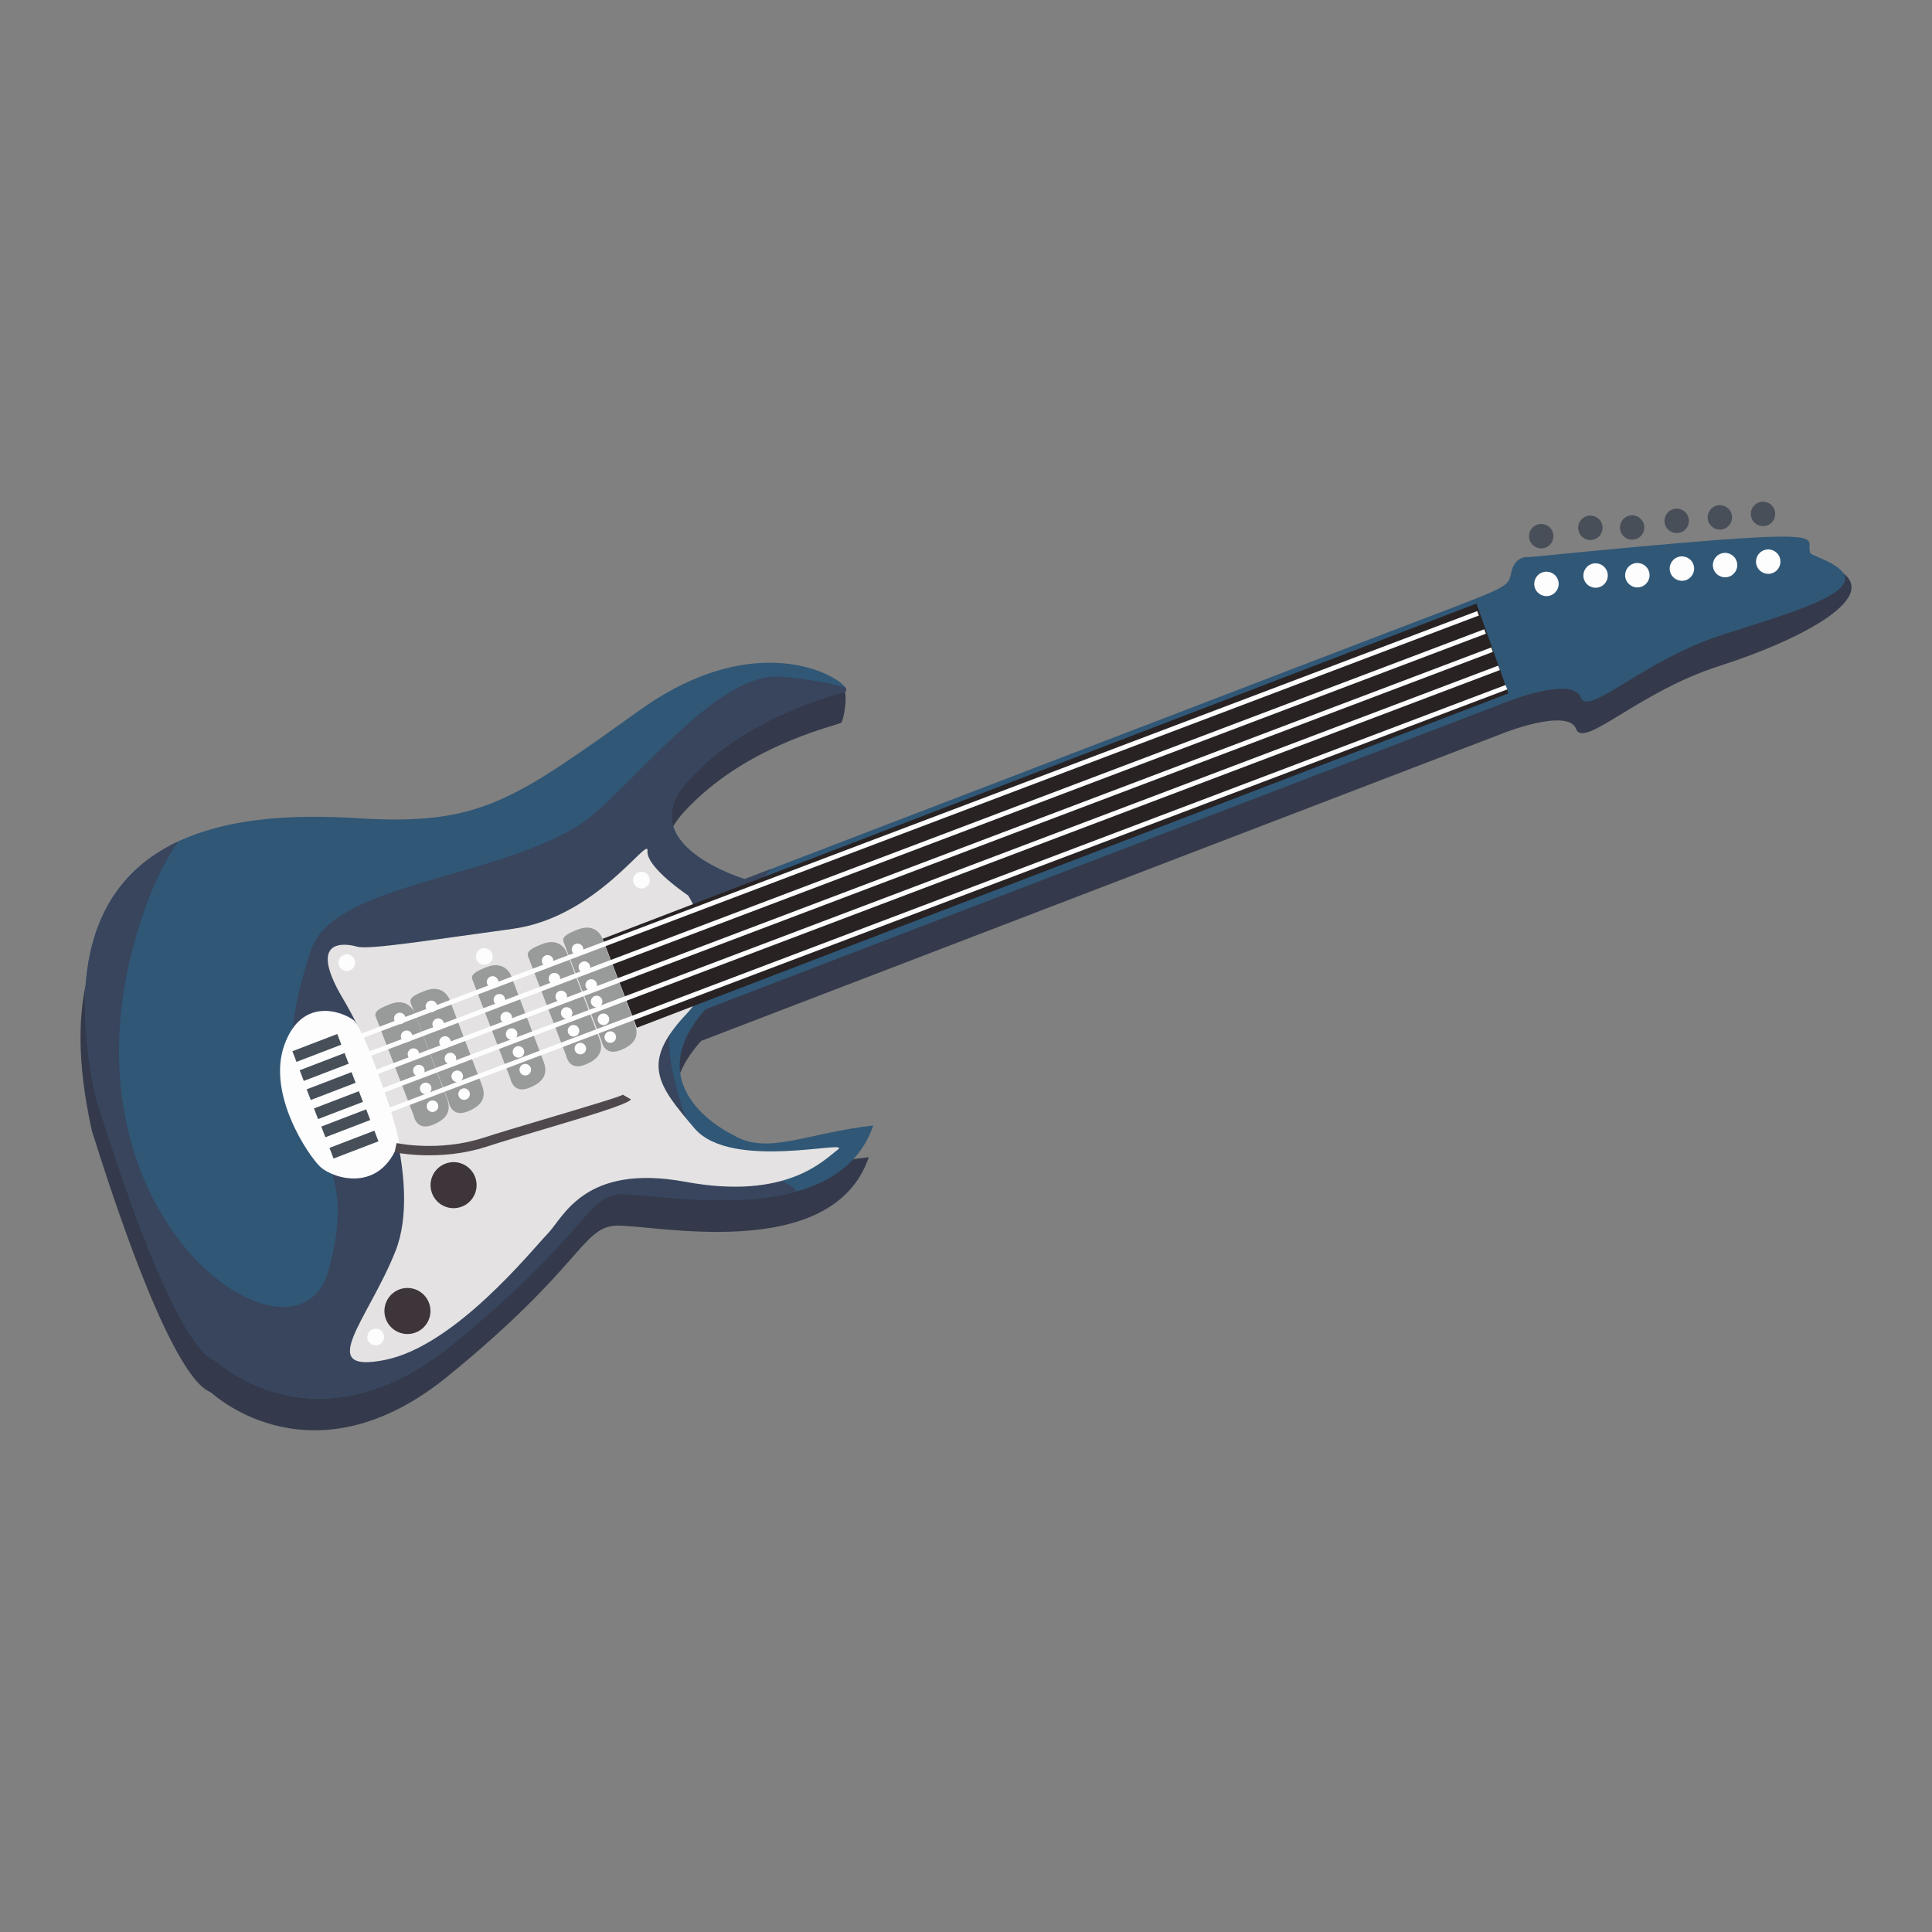 <?xml version="1.0" encoding="utf-8"?>
<!-- Designed by Vexels.com - 2017 All Rights Reserved - https://vexels.com/terms-and-conditions/  -->

<svg version="1.1" id="Layer_1" xmlns="http://www.w3.org/2000/svg" xmlns:xlink="http://www.w3.org/1999/xlink" x="0px" y="0px"
	 width="1200px" height="1200px" viewBox="0 0 1200 1200" enable-background="new 0 0 1200 1200" xml:space="preserve">
<rect x="0" y="0" width="1200" height="1200" fill="#808080" stroke="none"/>
<g>
	<path fill-rule="evenodd" clip-rule="evenodd" fill="#343A4B" d="M1121.927,363.67c-5.772-10.795,30.421-18.173-174.79,2.035
		c0,0-8.709-1.529-11.115,9.138c-2.406,10.68-0.115,8.175-79.476,38.618c-79.348,30.44-396.758,152.214-396.758,152.214
		s-71.572-21.312-34.926-61.376c36.644-40.068,90.366-52.552,97.462-55.268c1.561-0.602,5.087-19.309,0.992-22.279
		c-14.455-10.456-66.593-10.213-128.273,33.717c-79.159,56.382-99.115,72.162-175.711,67.407
		c-76.595-4.755-200.168,3.648-162.283,174.425c50.955,162.516,71.58,160.443,74.234,162.759
		c2.66,2.329,63.842,57.367,146.836-10.232c82.976-67.606,83.327-92.105,103.917-93.519c20.59-1.398,134.664,24.742,157.592-42.576
		c-42.067,4.761-65.929,18.788-87.173,5.817c0,0-61.319-28.501-16.919-78.043L935.741,454.61c0,0,38.253-14.683,43.142-1.923
		c4.889,12.747,38.381-22.851,89.062-39.047c50.68-16.196,105.45-44.537,71.579-60.804L1121.927,363.67z"/>
	<path fill-rule="evenodd" clip-rule="evenodd" fill="#305776" d="M1124.679,343.999c-5.772-10.789,30.421-18.167-174.79,2.035
		c0,0-8.709-1.536-11.115,9.138c-2.406,10.68-0.122,8.178-79.476,38.618c-79.342,30.44-396.761,152.217-396.761,152.217
		s-71.567-21.306-34.929-61.38c36.646-40.068,90.372-52.546,97.468-55.272c7.084-2.716-48.127-44.928-127.286,11.435
		c-79.16,56.388-99.108,72.175-175.705,67.414c-76.595-4.748-200.168,3.648-162.283,174.431
		c50.949,162.51,71.572,160.443,74.237,162.753c2.657,2.329,63.842,57.374,146.829-10.232
		c82.98-67.602,83.327-92.101,103.921-93.515c20.594-1.395,134.663,24.745,157.591-42.579c-42.074,4.761-65.936,18.788-87.169,5.817
		c0,0-61.32-28.498-16.929-78.043l500.205-191.901c0,0,38.254-14.673,43.149-1.92c4.896,12.753,38.375-22.851,89.062-39.041
		c50.681-16.202,97.662-29.343,63.792-45.606L1124.679,343.999z"/>
	<path fill-rule="evenodd" clip-rule="evenodd" fill="#38455D" d="M478.862,539.746l-16.326,6.262c0,0-71.57-21.309-34.929-61.38
		c36.646-40.068,90.372-52.546,97.468-55.272c0.838-0.32,0.794-1.197-0.045-2.387c-9.854-2.848-22.806-5.087-39.431-6.661
		c-42.216-4.006-97.518,75.432-127.794,93.355c-56.724,33.582-151.467,35.287-165.029,77.332
		c-40.592,125.844,38.524,100.993,11.074,198.722C184.053,860.203,27.478,754.882,87.542,571.69
		c6.807-20.758,14.527-36.644,23.162-49.042c-43.03,20.17-72.002,64.899-50.901,159.989
		c50.949,162.51,71.572,160.443,74.237,162.753c2.657,2.329,63.842,57.374,146.829-10.232
		c82.98-67.602,83.327-92.101,103.921-93.518c13.636-0.921,68.271,10.219,110.276-1.693c-10.149-12.977-57.302-11.748-68.049-42.47
		c-27.655-79.034,1.283-65.286,23.11-115.221C456.493,567.678,466.992,553.408,478.862,539.746z"/>
	<g>
		<path fill-rule="evenodd" clip-rule="evenodd" fill="#494F59" d="M1097.745,326.287c-3.903,1.497-8.3-0.458-9.797-4.371
			c-1.504-3.91,0.461-8.3,4.371-9.797c3.916-1.504,8.293,0.448,9.797,4.364C1103.613,320.4,1101.674,324.783,1097.745,326.287z"/>
		<path fill-rule="evenodd" clip-rule="evenodd" fill="#494F59" d="M1070.952,328.437c-3.916,1.504-8.3-0.448-9.81-4.364
			c-1.497-3.91,0.461-8.296,4.377-9.797c3.91-1.498,8.293,0.451,9.797,4.367C1076.814,322.56,1074.862,326.94,1070.952,328.437z"/>
		<path fill-rule="evenodd" clip-rule="evenodd" fill="#494F59" d="M1044.14,330.6c-3.916,1.504-8.306-0.451-9.81-4.358
			c-1.497-3.916,0.454-8.312,4.371-9.816c3.916-1.504,8.306,0.461,9.81,4.371C1050.008,324.713,1048.05,329.1,1044.14,330.6z"/>
		<path fill-rule="evenodd" clip-rule="evenodd" fill="#494F59" d="M1016.458,334.715c-3.91,1.501-8.3-0.451-9.797-4.368
			c-1.504-3.913,0.448-8.296,4.364-9.8c3.91-1.497,8.3,0.454,9.797,4.364C1022.326,328.828,1020.374,333.214,1016.458,334.715z"/>
		<path fill-rule="evenodd" clip-rule="evenodd" fill="#494F59" d="M990.523,334.906c-3.916,1.504-8.293-0.441-9.803-4.364
			c-1.497-3.916,0.454-8.3,4.364-9.797c3.917-1.504,8.3,0.448,9.797,4.358C996.391,329.026,994.433,333.409,990.523,334.906z"/>
		<path fill-rule="evenodd" clip-rule="evenodd" fill="#494F59" d="M960.006,340.122c-3.91,1.498-8.299-0.461-9.797-4.377
			c-1.504-3.91,0.454-8.296,4.364-9.797c3.91-1.501,8.293,0.454,9.797,4.364C965.874,334.225,963.916,338.618,960.006,340.122z"/>
	</g>
	<g>
		<path fill-rule="evenodd" clip-rule="evenodd" fill="#FDFDFE" d="M1100.996,355.928c-3.917,1.497-8.306-0.454-9.803-4.364
			c-1.504-3.91,0.454-8.302,4.364-9.8c3.923-1.507,8.3,0.454,9.803,4.361C1106.857,350.034,1104.918,354.42,1100.996,355.928z"/>
		<path fill-rule="evenodd" clip-rule="evenodd" fill="#FDFDFE" d="M1074.197,358.077c-3.916,1.504-8.306-0.451-9.803-4.361
			c-1.504-3.916,0.448-8.303,4.364-9.813c3.91-1.491,8.293,0.461,9.797,4.377C1080.052,352.197,1078.1,356.58,1074.197,358.077z"/>
		<path fill-rule="evenodd" clip-rule="evenodd" fill="#FDFDFE" d="M1047.378,360.243c-3.91,1.501-8.3-0.451-9.803-4.37
			c-1.497-3.913,0.461-8.303,4.371-9.8c3.916-1.503,8.299,0.448,9.803,4.358C1053.253,354.357,1051.294,358.743,1047.378,360.243z"
			/>
		<path fill-rule="evenodd" clip-rule="evenodd" fill="#FDFDFE" d="M1019.703,364.355c-3.91,1.498-8.3-0.448-9.803-4.364
			c-1.504-3.923,0.454-8.306,4.37-9.807c3.91-1.501,8.3,0.448,9.803,4.367C1025.57,358.471,1023.612,362.851,1019.703,364.355z"/>
		<path fill-rule="evenodd" clip-rule="evenodd" fill="#FDFDFE" d="M993.767,364.553c-3.916,1.504-8.306-0.451-9.803-4.371
			c-1.497-3.903,0.454-8.3,4.371-9.803c3.91-1.504,8.293,0.461,9.797,4.371C999.635,358.666,997.683,363.053,993.767,364.553z"/>
		<path fill-rule="evenodd" clip-rule="evenodd" fill="#FDFDFE" d="M963.25,369.756c-3.916,1.504-8.306-0.458-9.803-4.361
			c-1.504-3.919,0.454-8.309,4.364-9.813c3.903-1.497,8.306,0.454,9.81,4.377C969.125,363.862,967.16,368.258,963.25,369.756z"/>
	</g>
	<path fill-rule="evenodd" clip-rule="evenodd" fill="#E4E2E2" d="M427.435,556.217c0,0-26.239-17.559-25.252-27.695
		c0.995-10.129-31.306,41.274-83.834,48.419c-52.533,7.144-89.257,13.108-96.555,11.038c-7.295-2.076-31.488-5.813-8.637,32.568
		c22.857,38.375,49.423,113.989,32.452,156.617c-16.967,42.617-50.413,76.228-6.589,67.542c43.8-8.671,91.732-68.783,101.321-78.619
		c9.602-9.842,22.453-43.641,85.424-32.03c62.972,11.598,85.88-13.447,94.704-20.083c8.837-6.639-66.369,13.655-89.131-13.172
		c-22.753-26.815-33.845-40.433-4.947-71.026C455.303,599.174,427.435,556.217,427.435,556.217z"/>
	<polygon fill-rule="evenodd" clip-rule="evenodd" fill="#282223" points="936.86,430.687 917.075,374.881 374.35,583.093 
		395.55,638.355 	"/>
	<path fill-rule="evenodd" clip-rule="evenodd" fill="#FDFDFE" d="M198.813,724.64c-7.426-7.122-33.145-45.126-22.201-75.579
		c10.949-30.459,36.244-20.605,42.962-15.46c6.722,5.145,26.641,63.094,28.21,75.662
		C236.217,742.007,206.265,731.778,198.813,724.64z"/>
	<path fill-rule="evenodd" clip-rule="evenodd" fill="#999A9A" d="M373.965,582.396c0,0-3.624-9.451-14.964-5.103
		c-11.344,4.355-9.491,6.354-8.223,9.659c1.273,3.318,22.846,59.556,22.846,59.556s1.55,9.704,11.475,5.897
		c9.931-3.811,11.805-9.528,9.221-16.27C391.731,629.39,374.713,584.418,373.965,582.396z"/>
	<path fill-rule="evenodd" clip-rule="evenodd" fill="#999A9A" d="M351.941,591.393c0,0-3.631-9.458-14.969-5.11
		c-11.355,4.358-9.495,6.358-8.226,9.666c1.267,3.308,22.85,59.553,22.85,59.553s1.548,9.711,11.477,5.9
		c9.927-3.811,11.8-9.531,9.208-16.27C369.69,638.374,351.941,591.393,351.941,591.393z"/>
	<path fill-rule="evenodd" clip-rule="evenodd" fill="#999A9A" d="M317.33,605.752c0,0-3.63-9.451-14.974-5.1
		c-11.341,4.351-9.49,6.357-8.224,9.656c1.267,3.308,22.853,59.559,22.853,59.559s1.548,9.707,11.48,5.893
		c9.915-3.801,11.793-9.531,9.208-16.269C335.081,652.747,317.33,605.752,317.33,605.752z"/>
	<path fill-rule="evenodd" clip-rule="evenodd" fill="#999A9A" d="M279.041,620.438c0,0-3.627-9.451-14.977-5.097
		c-11.337,4.348-9.474,6.351-8.205,9.653c1.264,3.305,22.85,59.556,22.85,59.556s1.542,9.707,11.477,5.9
		c9.915-3.801,11.784-9.528,9.199-16.273C296.795,667.436,279.041,620.438,279.041,620.438z"/>
	<path fill-rule="evenodd" clip-rule="evenodd" fill="#999A9A" d="M257.31,628.776c0,0-3.627-9.451-14.98-5.094
		c-11.341,4.345-9.491,6.354-8.229,9.656c1.269,3.308,22.85,59.559,22.85,59.559s1.566,9.701,11.478,5.897
		c9.934-3.811,11.803-9.535,9.215-16.279C275.058,675.777,257.31,628.776,257.31,628.776z"/>
	<g>
		<path fill-rule="evenodd" clip-rule="evenodd" fill="#FDFDFE" d="M360.015,593.005c-1.854,0.71-3.928-0.205-4.644-2.061
			c-0.705-1.846,0.224-3.923,2.078-4.633c1.845-0.704,3.91,0.218,4.62,2.067C362.779,590.228,361.859,592.298,360.015,593.005z"/>
		<path fill-rule="evenodd" clip-rule="evenodd" fill="#FDFDFE" d="M364.259,604.066c-1.857,0.713-3.934-0.205-4.641-2.057
			c-0.712-1.849,0.214-3.932,2.073-4.639c1.843-0.71,3.91,0.218,4.622,2.073C367.02,601.292,366.107,603.356,364.259,604.066z"/>
		<path fill-rule="evenodd" clip-rule="evenodd" fill="#FDFDFE" d="M368.505,615.124c-1.859,0.713-3.932-0.199-4.644-2.051
			c-0.71-1.849,0.216-3.929,2.072-4.643c1.848-0.707,3.916,0.224,4.622,2.076C371.267,612.356,370.343,614.416,368.505,615.124z"/>
		<path fill-rule="evenodd" clip-rule="evenodd" fill="#FDFDFE" d="M376.095,636.435c-1.845,0.71-3.923-0.214-4.63-2.06
			c-0.707-1.846,0.219-3.919,2.067-4.633c1.846-0.71,3.915,0.221,4.622,2.067C378.86,633.655,377.946,635.725,376.095,636.435z"/>
		<path fill-rule="evenodd" clip-rule="evenodd" fill="#FDFDFE" d="M380.34,647.499c-1.845,0.71-3.923-0.211-4.63-2.06
			c-0.712-1.862,0.221-3.923,2.065-4.633c1.851-0.71,3.911,0.205,4.626,2.067C383.109,644.719,382.192,646.789,380.34,647.499z"/>
		<path fill-rule="evenodd" clip-rule="evenodd" fill="#FDFDFE" d="M371.851,625.372c-1.845,0.71-3.924-0.214-4.628-2.054
			c-0.715-1.856,0.218-3.922,2.065-4.633c1.851-0.71,3.912,0.214,4.624,2.067C374.619,622.594,373.705,624.665,371.851,625.372z"/>
	</g>
	<g>
		<path fill-rule="evenodd" clip-rule="evenodd" fill="#FDFDFE" d="M341.414,600.14c-1.854,0.71-3.924-0.208-4.636-2.06
			c-0.707-1.846,0.216-3.922,2.07-4.633c1.838-0.704,3.915,0.218,4.622,2.067C344.179,597.366,343.253,599.436,341.414,600.14z"/>
		<path fill-rule="evenodd" clip-rule="evenodd" fill="#FDFDFE" d="M345.658,611.204c-1.854,0.71-3.927-0.211-4.636-2.06
			c-0.71-1.856,0.211-3.929,2.065-4.643c1.838-0.704,3.919,0.224,4.63,2.076C348.423,608.424,347.497,610.5,345.658,611.204z"/>
		<path fill-rule="evenodd" clip-rule="evenodd" fill="#FDFDFE" d="M349.901,622.255c-1.854,0.714-3.924-0.198-4.631-2.048
			c-0.709-1.856,0.208-3.929,2.065-4.639c1.835-0.707,3.913,0.218,4.623,2.07C352.669,619.484,351.736,621.558,349.901,622.255z"/>
		<path fill-rule="evenodd" clip-rule="evenodd" fill="#FDFDFE" d="M357.5,643.57c-1.859,0.71-3.924-0.211-4.635-2.06
			c-0.707-1.849,0.213-3.916,2.069-4.63c1.845-0.707,3.913,0.221,4.62,2.064C360.264,640.787,359.344,642.866,357.5,643.57z"/>
		<path fill-rule="evenodd" clip-rule="evenodd" fill="#FDFDFE" d="M361.744,654.634c-1.854,0.71-3.921-0.211-4.631-2.06
			c-0.712-1.856,0.205-3.916,2.062-4.633c1.848-0.707,3.912,0.205,4.624,2.07C364.509,651.857,363.585,653.93,361.744,654.634z"/>
		<path fill-rule="evenodd" clip-rule="evenodd" fill="#FDFDFE" d="M353.254,632.506c-1.854,0.717-3.919-0.211-4.63-2.054
			c-0.709-1.859,0.21-3.916,2.067-4.63c1.841-0.707,3.908,0.208,4.62,2.064C356.018,629.729,355.099,631.803,353.254,632.506z"/>
	</g>
	<g>
		<path fill-rule="evenodd" clip-rule="evenodd" fill="#FDFDFE" d="M307.221,613.261c-1.848,0.707-3.918-0.214-4.631-2.06
			c-0.709-1.852,0.215-3.926,2.065-4.636c1.854-0.71,3.924,0.211,4.63,2.063C309.998,610.481,309.075,612.548,307.221,613.261z"/>
		<path fill-rule="evenodd" clip-rule="evenodd" fill="#FDFDFE" d="M311.465,624.322c-1.848,0.707-3.924-0.211-4.631-2.06
			c-0.712-1.856,0.211-3.935,2.059-4.639c1.859-0.714,3.924,0.217,4.636,2.07C314.239,621.539,313.316,623.612,311.465,624.322z"/>
		<path fill-rule="evenodd" clip-rule="evenodd" fill="#FDFDFE" d="M315.703,635.38c-1.848,0.704-3.918-0.205-4.625-2.054
			c-0.712-1.856,0.213-3.935,2.063-4.639c1.848-0.71,3.923,0.218,4.636,2.07C318.483,632.602,317.562,634.663,315.703,635.38z"/>
		<path fill-rule="evenodd" clip-rule="evenodd" fill="#FDFDFE" d="M323.305,656.688c-1.848,0.71-3.918-0.211-4.623-2.064
			c-0.71-1.846,0.206-3.919,2.054-4.623c1.851-0.71,3.921,0.211,4.628,2.06C326.076,653.908,325.15,655.981,323.305,656.688z"/>
		<path fill-rule="evenodd" clip-rule="evenodd" fill="#FDFDFE" d="M327.546,667.752c-1.845,0.71-3.913-0.214-4.623-2.067
			c-0.712-1.852,0.213-3.916,2.06-4.626c1.846-0.71,3.916,0.208,4.628,2.067C330.318,664.972,329.397,667.045,327.546,667.752z"/>
		<path fill-rule="evenodd" clip-rule="evenodd" fill="#FDFDFE" d="M319.061,645.624c-1.848,0.71-3.918-0.211-4.628-2.057
			c-0.709-1.852,0.218-3.919,2.062-4.623c1.847-0.717,3.918,0.198,4.63,2.064C321.832,642.847,320.908,644.917,319.061,645.624z"/>
	</g>
	<g>
		<path fill-rule="evenodd" clip-rule="evenodd" fill="#FDFDFE" d="M269.203,628.414c-1.848,0.707-3.921-0.208-4.628-2.051
			c-0.705-1.849,0.214-3.922,2.062-4.633c1.848-0.717,3.923,0.218,4.633,2.06C271.977,625.64,271.047,627.707,269.203,628.414z"/>
		<path fill-rule="evenodd" clip-rule="evenodd" fill="#FDFDFE" d="M273.447,639.478c-1.848,0.707-3.918-0.211-4.63-2.058
			c-0.71-1.859,0.219-3.922,2.06-4.633c1.848-0.71,3.924,0.208,4.633,2.067C276.221,636.695,275.295,638.771,273.447,639.478z"/>
		<path fill-rule="evenodd" clip-rule="evenodd" fill="#FDFDFE" d="M277.691,650.545c-1.848,0.71-3.922-0.218-4.633-2.073
			c-0.714-1.843,0.222-3.907,2.067-4.614c1.848-0.71,3.919,0.198,4.625,2.048C280.463,647.759,279.539,649.838,277.691,650.545z"/>
		<path fill-rule="evenodd" clip-rule="evenodd" fill="#FDFDFE" d="M285.29,671.848c-1.848,0.71-3.929-0.211-4.636-2.06
			c-0.707-1.846,0.219-3.919,2.07-4.626c1.831-0.707,3.918,0.211,4.625,2.06C288.058,669.071,287.125,671.15,285.29,671.848z"/>
		<path fill-rule="evenodd" clip-rule="evenodd" fill="#FDFDFE" d="M289.539,682.912c-1.852,0.71-3.931-0.211-4.638-2.054
			c-0.71-1.856,0.219-3.926,2.069-4.636c1.833-0.701,3.913,0.211,4.626,2.064C292.303,680.134,291.369,682.208,289.539,682.912z"/>
		<path fill-rule="evenodd" clip-rule="evenodd" fill="#FDFDFE" d="M281.049,660.784c-1.854,0.71-3.927-0.208-4.634-2.054
			c-0.712-1.849,0.221-3.916,2.068-4.626c1.835-0.704,3.915,0.208,4.624,2.06C283.813,658.007,282.884,660.086,281.049,660.784z"/>
	</g>
	<g>
		<path fill-rule="evenodd" clip-rule="evenodd" fill="#FDFDFE" d="M249.596,635.936c-1.857,0.71-3.921-0.211-4.628-2.054
			c-0.705-1.849,0.211-3.923,2.069-4.633c1.841-0.707,3.908,0.218,4.617,2.067C252.361,633.166,251.441,635.233,249.596,635.936z"/>
		<path fill-rule="evenodd" clip-rule="evenodd" fill="#FDFDFE" d="M253.84,647c-1.854,0.71-3.921-0.211-4.626-2.058
			c-0.71-1.859,0.203-3.919,2.06-4.636c1.845-0.707,3.908,0.214,4.622,2.067C256.601,644.22,255.685,646.293,253.84,647z"/>
		<path fill-rule="evenodd" clip-rule="evenodd" fill="#FDFDFE" d="M258.088,658.068c-1.854,0.71-3.922-0.221-4.636-2.077
			c-0.705-1.843,0.216-3.897,2.073-4.614c1.841-0.71,3.902,0.208,4.612,2.054C260.85,655.284,259.929,657.36,258.088,658.068z"/>
		<path fill-rule="evenodd" clip-rule="evenodd" fill="#FDFDFE" d="M265.688,679.37c-1.862,0.714-3.924-0.214-4.631-2.063
			c-0.707-1.843,0.2-3.913,2.064-4.627c1.846-0.707,3.918,0.218,4.628,2.061C268.456,676.589,267.532,678.663,265.688,679.37z"/>
		<path fill-rule="evenodd" clip-rule="evenodd" fill="#FDFDFE" d="M269.929,690.431c-1.854,0.717-3.918-0.211-4.625-2.06
			c-0.715-1.852,0.2-3.913,2.062-4.626c1.844-0.704,3.915,0.208,4.626,2.064C272.7,687.654,271.777,689.724,269.929,690.431z"/>
		<path fill-rule="evenodd" clip-rule="evenodd" fill="#FDFDFE" d="M261.439,668.306c-1.854,0.716-3.916-0.214-4.624-2.06
			c-0.71-1.846,0.203-3.907,2.06-4.62c1.848-0.71,3.918,0.208,4.625,2.057C264.213,665.526,263.287,667.599,261.439,668.306z"/>
	</g>
	<path fill-rule="evenodd" clip-rule="evenodd" fill="#3E353A" d="M286.834,749.465c-7.375,2.831-15.638-0.861-18.463-8.226
		c-2.827-7.372,0.848-15.633,8.223-18.464c7.378-2.832,15.65,0.851,18.475,8.213C297.901,738.359,294.208,746.64,286.834,749.465z"
		/>
	<path fill-rule="evenodd" clip-rule="evenodd" fill="#3E353A" d="M258.188,827.639c-7.368,2.825-15.638-0.857-18.466-8.22
		c-2.833-7.381,0.856-15.661,8.224-18.49c7.381-2.828,15.649,0.864,18.48,8.242C269.254,816.539,265.57,824.804,258.188,827.639z"/>
	<path fill-rule="evenodd" clip-rule="evenodd" fill="#FDFDFE" d="M235.202,835.33c-2.67,1.024-5.678-0.314-6.71-2.995
		c-1.03-2.681,0.323-5.682,2.992-6.709c2.686-1.03,5.699,0.297,6.725,2.985C239.238,831.293,237.894,834.294,235.202,835.33z"/>
	<path fill-rule="evenodd" clip-rule="evenodd" fill="#FDFDFE" d="M217.263,602.777c-2.676,1.024-5.687-0.307-6.716-2.985
		c-1.03-2.691,0.317-5.692,2.992-6.719c2.691-1.033,5.685,0.304,6.719,2.988C221.287,598.745,219.953,601.743,217.263,602.777z"/>
	<path fill-rule="evenodd" clip-rule="evenodd" fill="#FDFDFE" d="M302.668,598.969c-2.676,1.03-5.686-0.307-6.716-2.988
		c-1.032-2.688,0.312-5.686,2.991-6.712c2.68-1.03,5.702,0.294,6.729,2.982C306.701,594.931,305.346,597.945,302.668,598.969z"/>
	<path fill-rule="evenodd" clip-rule="evenodd" fill="#FDFDFE" d="M400.268,551.501c-2.676,1.03-5.674-0.31-6.703-2.988
		c-1.03-2.681,0.304-5.689,2.984-6.719c2.686-1.027,5.69,0.317,6.714,2.995C404.291,547.47,402.96,550.468,400.268,551.501z"/>
	<g>
		<polygon fill-rule="evenodd" clip-rule="evenodd" fill="#474F58" points="184.149,659.549 181.611,652.939 209.484,642.239 
			212.023,648.856 		"/>
		<polygon fill-rule="evenodd" clip-rule="evenodd" fill="#474F58" points="188.684,671.381 186.139,664.751 214.021,654.059 
			216.561,660.681 		"/>
		
			<rect x="202.34" y="659.604" transform="matrix(0.358 0.934 -0.934 0.358 761.989 240.795)" fill-rule="evenodd" clip-rule="evenodd" fill="#474F58" width="7.087" height="29.856"/>
		
			<rect x="206.875" y="671.423" transform="matrix(0.358 0.934 -0.934 0.358 775.959 244.181)" fill-rule="evenodd" clip-rule="evenodd" fill="#474F58" width="7.083" height="29.857"/>
		<polygon fill-rule="evenodd" clip-rule="evenodd" fill="#474F58" points="202.102,706.355 199.561,699.728 227.436,689.029 
			229.98,695.662 		"/>
		<polygon fill-rule="evenodd" clip-rule="evenodd" fill="#474F58" points="207.174,719.585 204.638,712.968 232.52,702.269 
			235.056,708.885 		"/>
	</g>
	<path fill-rule="evenodd" clip-rule="evenodd" fill="#4F494E" d="M246.294,709.983c0.083,0.016,26.26,5.631,53.752-3.235
		c9.917-3.196,23.368-7.199,36.817-11.198c24.708-7.352,49.412-14.698,49.957-15.639l5.063,2.947
		c-1.724,2.947-27.533,10.626-53.345,18.304c-13.481,4.012-26.972,8.024-36.692,11.16c-28.964,9.336-56.654,3.401-56.735,3.385
		L246.294,709.983z"/>
	<path fill-rule="evenodd" clip-rule="evenodd" fill="#FDFDFE" d="M240.158,688.597l694.981-263.131l1.056,2.739L241.207,691.333
		L240.158,688.597L240.158,688.597z M222.546,642.688l1.049,2.732l694.99-263.128l-1.056-2.739L222.546,642.688L222.546,642.688z
		 M226.879,653.988l1.053,2.735l694.985-263.131l-1.049-2.739L226.879,653.988L226.879,653.988z M231.218,665.289l1.049,2.739
		l694.988-263.128l-1.05-2.745L231.218,665.289L231.218,665.289z M235.552,676.589l1.049,2.736l694.993-263.132l-1.056-2.739
		L235.552,676.589z"/>
</g>
</svg>
